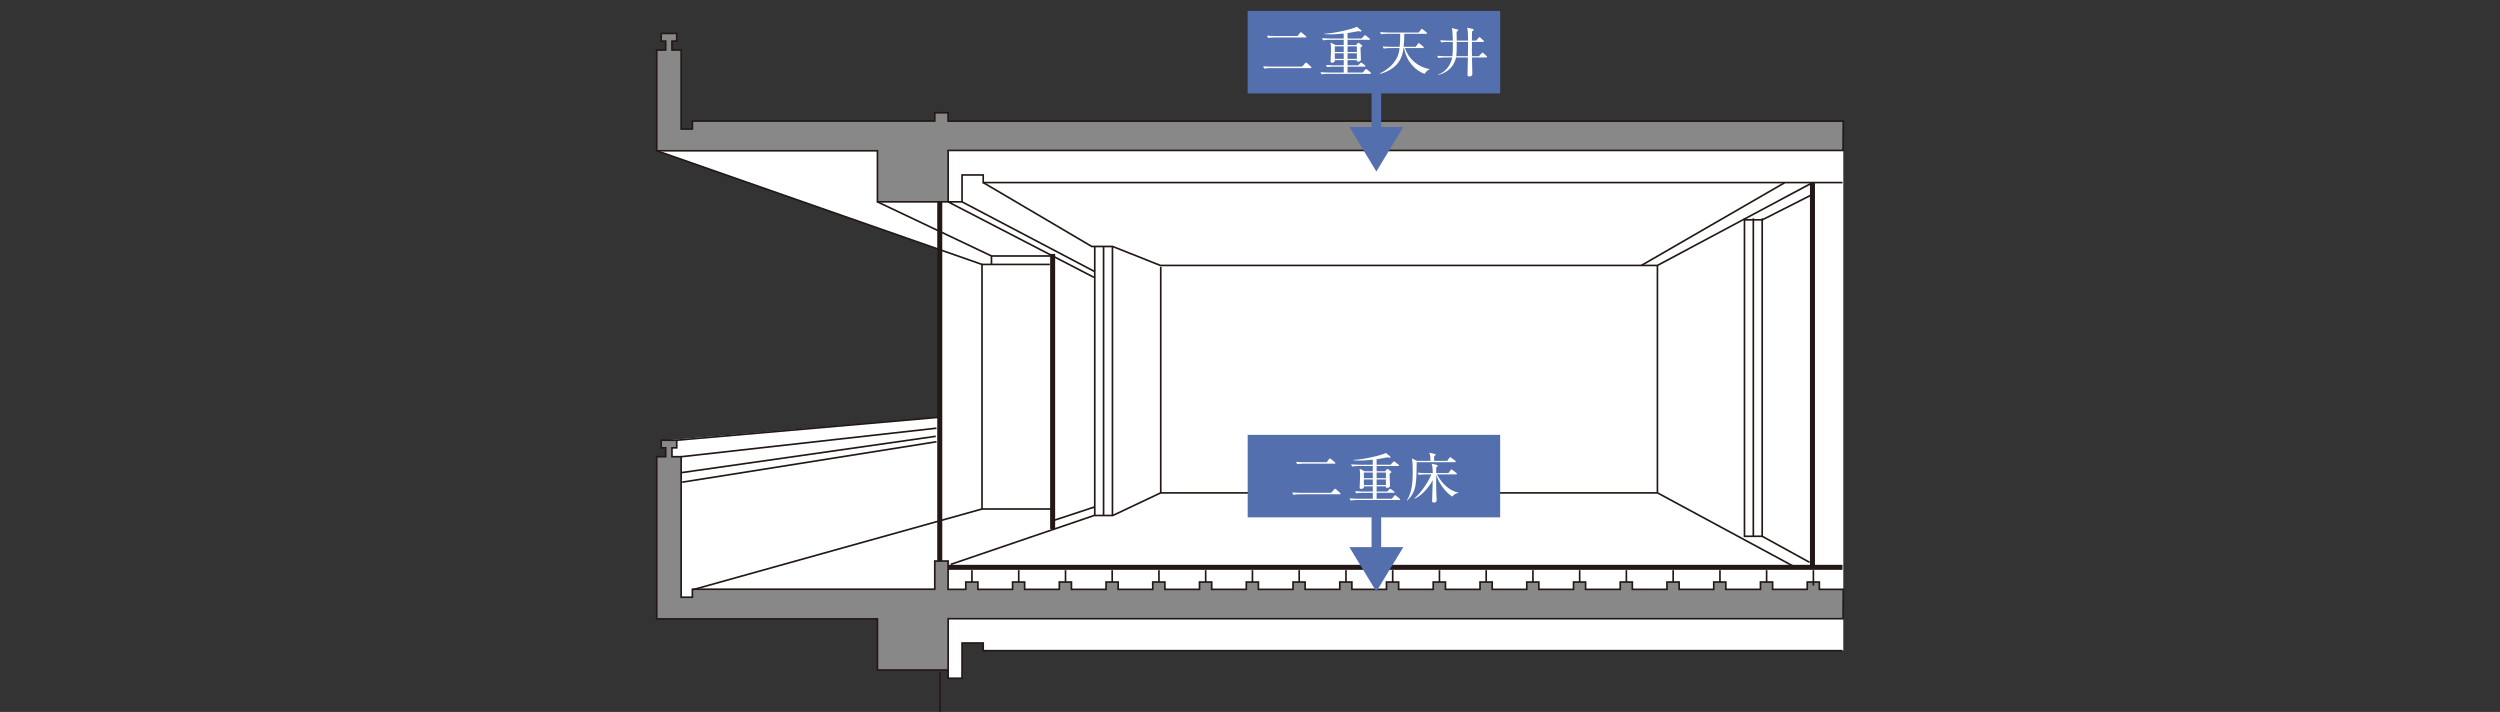 <?xml version="1.0" encoding="utf-8"?>
<!-- Generator: Adobe Illustrator 26.0.1, SVG Export Plug-In . SVG Version: 6.00 Build 0)  -->
<svg version="1.1" id="_レイヤー_2" xmlns="http://www.w3.org/2000/svg" xmlns:xlink="http://www.w3.org/1999/xlink" x="0px"
	 y="0px" viewBox="0 0 295.446 84.137" style="enable-background:new 0 0 295.446 84.137;" xml:space="preserve">
<rect x="0" y="0" width="295.446" height="84.137" fill="#333333" stroke="none"/>
<style type="text/css">
	.st0{fill:none;stroke:#231815;stroke-width:0.156;}
	.st1{fill:#FFFFFF;}
	.st2{fill:none;stroke:#231815;stroke-width:0.594;}
	.st3{fill:#888888;stroke:#231815;stroke-width:0.198;}
	.st4{fill:none;stroke:#231815;stroke-width:0.198;}
	.st5{fill:#536FAE;}
</style>
<path class="st0" d="M121.982,27.849"/>
<g>
	<g>
		<polygon class="st1" points="77.609,17.781 217.837,17.781 217.837,76.894 116.194,76.894 
			116.194,75.989 113.694,75.989 113.694,80.156 112.049,80.156 112.049,78.648 
			106.925,78.648 106.925,73.004 78.832,73.004 78.832,52.023 110.953,49.315 
			111.098,29.524 		"/>
		<g>
			<g>
				<line class="st2" x1="111.458" y1="67.046" x2="217.741" y2="67.046"/>
				<line class="st2" x1="111.06" y1="21.551" x2="111.06" y2="66.915"/>
				<polygon class="st3" points="112.046,14.309 112.046,13.33 110.47,13.33 110.47,14.306 
					81.824,14.306 81.824,15.251 80.497,15.251 80.497,5.911 79.411,5.911 79.411,4.859 
					79.974,4.859 79.974,3.954 78.14,3.954 78.14,4.859 78.671,4.859 
					78.671,5.911 77.609,5.911 77.609,17.815 103.695,17.815 103.695,23.855 
					112.049,23.855 112.049,17.781 217.81,17.781 217.837,14.309 				"/>
				<g>
					<line class="st4" x1="114.862" y1="69.214" x2="114.862" y2="67.382"/>
					<line class="st4" x1="120.392" y1="69.214" x2="120.392" y2="67.382"/>
					<line class="st4" x1="125.92" y1="69.214" x2="125.92" y2="67.382"/>
					<line class="st4" x1="131.438" y1="69.214" x2="131.438" y2="67.382"/>
					<line class="st4" x1="136.963" y1="69.214" x2="136.963" y2="67.382"/>
					<line class="st4" x1="142.484" y1="69.214" x2="142.484" y2="67.382"/>
					<line class="st4" x1="148.012" y1="69.214" x2="148.012" y2="67.382"/>
					<line class="st4" x1="153.537" y1="69.214" x2="153.537" y2="67.382"/>
					<line class="st4" x1="159.064" y1="69.214" x2="159.064" y2="67.382"/>
					<line class="st4" x1="164.586" y1="69.214" x2="164.586" y2="67.382"/>
					<line class="st4" x1="170.111" y1="69.214" x2="170.111" y2="67.382"/>
					<line class="st4" x1="175.636" y1="69.214" x2="175.636" y2="67.382"/>
					<line class="st4" x1="181.16" y1="69.214" x2="181.16" y2="67.382"/>
					<line class="st4" x1="186.682" y1="69.214" x2="186.682" y2="67.382"/>
					<line class="st4" x1="192.204" y1="69.214" x2="192.204" y2="67.382"/>
					<line class="st4" x1="197.733" y1="69.214" x2="197.733" y2="67.382"/>
					<line class="st4" x1="203.261" y1="69.214" x2="203.261" y2="67.382"/>
					<line class="st4" x1="208.775" y1="69.214" x2="208.775" y2="67.382"/>
					<polygon class="st3" points="215.008,69.649 215.008,68.781 213.576,68.781 213.576,69.649 
						209.485,69.649 209.485,68.781 208.049,68.781 208.049,69.649 203.955,69.649 
						203.955,68.781 202.527,68.781 202.527,69.649 198.437,69.649 198.437,68.781 
						196.999,68.781 196.999,69.649 192.907,69.649 192.907,68.781 191.477,68.781 
						191.477,69.649 187.382,69.649 187.382,68.781 185.954,68.781 185.954,69.649 
						181.86,69.649 181.86,68.781 180.431,68.781 180.431,69.649 176.346,69.649 
						176.346,68.781 174.908,68.781 174.908,69.649 170.822,69.649 170.822,68.781 
						169.374,68.781 169.374,69.649 165.289,69.649 165.289,68.781 163.85,68.781 
						163.85,69.649 159.763,69.649 159.763,68.781 158.332,68.781 158.332,69.649 
						154.239,69.649 154.239,68.781 152.808,68.781 152.808,69.649 148.716,69.649 
						148.716,68.781 147.287,68.781 147.287,69.649 143.198,69.649 143.198,68.781 
						141.756,68.781 141.756,69.649 137.664,69.649 137.664,68.781 136.23,68.781 
						136.23,69.649 132.144,69.649 132.144,68.781 130.709,68.781 130.709,69.649 
						126.622,69.649 126.622,68.781 125.187,68.781 125.187,69.649 121.092,69.649 
						121.092,68.781 119.662,68.781 119.662,69.649 115.567,69.649 115.567,68.781 
						114.135,68.781 114.135,69.649 112.046,69.649 112.046,66.305 110.47,66.305 
						110.47,69.636 81.824,69.636 81.824,70.581 80.497,70.581 80.497,53.975 
						79.411,53.975 79.411,52.926 79.974,52.926 79.974,52.023 78.14,52.023 
						78.14,52.926 78.671,52.926 78.671,53.975 77.609,53.975 77.609,73.14 
						103.695,73.14 103.695,79.185 112.049,79.185 112.049,73.117 217.81,73.117 
						217.837,69.649 					"/>
					<line class="st4" x1="214.304" y1="69.214" x2="214.304" y2="67.382"/>
				</g>
				<polyline class="st4" points="217.741,21.577 116.194,21.577 116.194,20.68 113.694,20.68 
					113.694,23.855 112.049,23.855 129.293,32.785 				"/>
				<polyline class="st4" points="217.741,76.894 116.194,76.894 116.194,75.989 113.694,75.989 
					113.694,80.156 112.049,80.156 112.049,79.185 				"/>
				<line class="st4" x1="129.376" y1="29.104" x2="129.376" y2="60.87"/>
				<line class="st4" x1="130.418" y1="29.104" x2="130.418" y2="60.87"/>
				<line class="st4" x1="131.468" y1="29.104" x2="131.468" y2="60.87"/>
				<polyline class="st4" points="206.16,25.806 206.16,63.377 208.254,63.377 208.254,25.806 
									"/>
				<line class="st4" x1="207.205" y1="25.806" x2="207.205" y2="63.377"/>
				<polyline class="st4" points="116.194,21.577 129.021,29.127 131.488,29.127 137.13,31.369 
					195.872,31.369 214.174,21.601 				"/>
				<line class="st4" x1="193.975" y1="31.369" x2="210.891" y2="21.601"/>
				<polyline class="st4" points="206.168,25.976 208.273,25.976 214.18,22.981 				"/>
				<line class="st2" x1="214.194" y1="21.551" x2="214.194" y2="66.915"/>
				<line class="st4" x1="195.872" y1="31.369" x2="195.872" y2="58.233"/>
				<polyline class="st4" points="212.248,67.082 195.885,58.251 137.153,58.251 131.508,60.92 
					129.293,60.92 112.357,66.696 				"/>
				<line class="st4" x1="213.849" y1="66.456" x2="208.254" y2="63.377"/>
				<line class="st2" x1="124.4" y1="62.522" x2="124.4" y2="30.009"/>
				<line class="st4" x1="113.694" y1="23.855" x2="129.373" y2="32.099"/>
				<polyline class="st4" points="124.403,30.252 117.17,30.252 117.17,31.251 				"/>
				<polyline class="st4" points="124.065,31.251 116.051,31.251 116.051,60.153 81.932,69.675 				
					"/>
				<line class="st4" x1="116.051" y1="60.153" x2="124.439" y2="60.153"/>
				<line class="st4" x1="124.599" y1="61.478" x2="129.337" y2="59.915"/>
				<line class="st4" x1="117.17" y1="30.252" x2="103.695" y2="23.855"/>
				<line class="st4" x1="116.051" y1="31.251" x2="77.609" y2="17.815"/>
				<line class="st4" x1="79.974" y1="52.023" x2="110.953" y2="49.315"/>
				<line class="st4" x1="80.497" y1="53.975" x2="110.673" y2="50.602"/>
				<line class="st4" x1="80.493" y1="55.861" x2="110.588" y2="51.562"/>
				<line class="st4" x1="80.619" y1="56.983" x2="110.673" y2="52.203"/>
				<g>
					<g>
						<path class="st5" d="M159.47,15.005h2.622V3.615h1.134v11.39h2.616l-3.186,5.268
							L159.47,15.005z"/>
					</g>
				</g>
				<g>
					<g>
						<path class="st5" d="M162.656,69.913l-3.186-5.254h2.617V53.263h1.137V64.658h2.618
							L162.656,69.913z"/>
					</g>
				</g>
				<g>
					<rect x="147.449" y="1.29" class="st5" width="29.838" height="9.752"/>
					<g>
						<g>
							<path class="st1" d="M153.876,7.87l0.36-0.397
								c0.032-0.038,0.078-0.083,0.111-0.083c0.046,0,0.072,0.032,0.118,0.07
								l0.465,0.422c0.032,0.033,0.059,0.07,0.059,0.096
								c0,0.058-0.046,0.07-0.098,0.07h-4.713c-0.111,0-0.451,0-0.772,0.058
								l-0.132-0.275c0.478,0.039,0.897,0.039,1.008,0.039H153.876z M153.347,4.258
								l0.287-0.371c0.026-0.038,0.052-0.083,0.105-0.083
								c0.026,0,0.085,0.045,0.117,0.077l0.465,0.384
								c0.026,0.026,0.066,0.057,0.066,0.096c0,0.064-0.066,0.07-0.105,0.07
								h-3.647c-0.066,0-0.471,0-0.773,0.057l-0.131-0.275
								c0.334,0.026,0.668,0.045,1.008,0.045H153.347z"/>
							<path class="st1" d="M161.917,8.726h-4.963c-0.163,0-0.478,0-0.772,0.058l-0.131-0.256
								c0.451,0.039,0.916,0.045,1.008,0.045h1.741v-0.697h-1.191
								c-0.164,0-0.478,0.006-0.772,0.058l-0.132-0.256
								c0.445,0.039,0.91,0.045,1.008,0.045h1.087V7.109h-1.047
								c0.013,0.237-0.158,0.301-0.328,0.301c-0.177,0-0.177-0.096-0.177-0.166
								c0-0.198,0.052-1.119,0.052-1.33c0-0.109,0-0.55-0.059-0.896l0.583,0.307
								h0.975V4.705h-1.669c-0.164,0-0.478,0.007-0.773,0.058l-0.131-0.256
								c0.451,0.039,0.916,0.045,1.008,0.045h1.564V3.964
								c-0.706,0.083-1.257,0.096-1.532,0.096c-0.353,0-0.596-0.019-0.746-0.033
								v-0.045c1.139-0.032,3.319-0.543,3.836-0.818l0.485,0.403
								c0.026,0.019,0.059,0.058,0.059,0.096c0,0.051-0.053,0.064-0.092,0.064
								c-0.04,0-0.124-0.013-0.249-0.051c-0.642,0.128-1.022,0.185-1.309,0.23
								v0.646h1.656l0.307-0.326c0.04-0.039,0.072-0.077,0.098-0.077
								c0.04,0,0.078,0.045,0.118,0.07l0.405,0.32
								c0.033,0.026,0.066,0.051,0.066,0.095c0,0.058-0.052,0.07-0.092,0.07
								h-2.559V5.325h1.007l0.178-0.204c0.046-0.051,0.065-0.07,0.105-0.07
								c0.026,0,0.066,0.026,0.092,0.045l0.321,0.249
								c0.019,0.019,0.045,0.051,0.045,0.083c0,0.039-0.039,0.064-0.215,0.192
								c0,0.224,0.052,1.202,0.052,1.407c0,0.186-0.158,0.262-0.341,0.262
								c-0.131,0-0.15-0.084-0.15-0.18h-1.093v0.614h1.257l0.235-0.243
								c0.04-0.045,0.078-0.084,0.105-0.084c0.033,0,0.079,0.033,0.124,0.064
								l0.341,0.249c0.04,0.033,0.059,0.064,0.059,0.096
								c0,0.051-0.046,0.07-0.086,0.07h-2.035v0.697h1.793l0.288-0.333
								c0.032-0.038,0.072-0.089,0.105-0.089c0.04,0,0.078,0.038,0.118,0.07
								l0.419,0.345c0.032,0.026,0.059,0.051,0.059,0.09
								C162.034,8.72,161.981,8.726,161.917,8.726z M158.8,5.479h-1.054v0.664h1.054
								V5.479z M158.8,6.297h-1.054v0.658h1.054V6.297z M160.351,5.479h-1.099v0.664
								h1.099V5.479z M160.351,6.297h-1.099v0.658h1.099V6.297z"/>
							<path class="st1" d="M167.305,5.53l0.255-0.352
								c0.052-0.07,0.072-0.083,0.105-0.083c0.04,0,0.098,0.051,0.118,0.063
								l0.419,0.358c0.04,0.032,0.066,0.051,0.066,0.096
								c0,0.058-0.052,0.07-0.098,0.07h-2.141
								c0.439,1.292,1.552,2.257,2.919,2.481v0.045
								c-0.34,0.115-0.524,0.409-0.596,0.531
								c-1.093-0.415-2.127-1.445-2.422-3.056h-0.072
								c-0.092,0.729-0.288,2.34-2.769,3.062l-0.007-0.07
								c0.904-0.441,1.663-1.087,2.069-1.976c0.144-0.319,0.21-0.684,0.242-1.016
								h-1.1c-0.157,0-0.471,0-0.766,0.057l-0.131-0.255
								c0.445,0.038,0.91,0.045,1.008,0.045h1.008
								c0.072-0.729,0.066-1.235,0.059-1.535h-1.486c-0.066,0-0.465,0-0.772,0.057
								l-0.124-0.255c0.451,0.038,0.949,0.045,1.001,0.045h3.575l0.269-0.346
								c0.032-0.038,0.059-0.077,0.098-0.077c0.04,0,0.066,0.013,0.124,0.064
								l0.425,0.345c0.033,0.026,0.066,0.045,0.066,0.096
								c0,0.064-0.059,0.07-0.105,0.07h-2.586
								c-0.006,0.582-0.014,0.876-0.078,1.535H167.305z"/>
							<path class="st1" d="M173.492,4.801c0-0.511,0-1.048-0.098-1.528l0.648,0.147
								c0.072,0.019,0.118,0.039,0.118,0.102c0,0.045-0.066,0.109-0.196,0.205
								c-0.013,0.192-0.013,0.217-0.013,0.384v0.69h0.504l0.281-0.332
								c0.027-0.033,0.066-0.077,0.105-0.077c0.046,0,0.085,0.033,0.118,0.064
								l0.353,0.333c0.026,0.019,0.066,0.057,0.066,0.096
								c0,0.064-0.059,0.07-0.105,0.07h-1.322c0,0.179-0.007,0.965-0.007,1.125
								c0,0.063,0.007,0.377,0.014,0.562h0.818l0.314-0.345
								c0.039-0.045,0.059-0.077,0.105-0.077c0.046,0,0.086,0.033,0.118,0.064
								l0.367,0.345c0.026,0.019,0.065,0.064,0.065,0.103
								c0,0.057-0.059,0.063-0.098,0.063h-1.689
								c0.013,0.454,0.039,1.541,0.039,1.976c0,0.205-0.249,0.269-0.347,0.269
								c-0.223,0-0.223-0.128-0.223-0.237c0-0.166,0.04-1.688,0.046-2.008h-1.401
								c-0.17,0.825-0.792,1.74-2.088,2.065l-0.007-0.051
								c0.897-0.326,1.473-1.132,1.637-2.014h-0.871c-0.117,0-0.451,0-0.772,0.058
								l-0.131-0.256c0.405,0.032,0.812,0.045,1.008,0.045h0.792
								c0.013-0.128,0.072-0.678,0.052-1.688h-0.596
								c-0.164,0-0.478,0.006-0.773,0.057l-0.124-0.255
								c0.445,0.038,0.91,0.044,1.002,0.044h0.491
								c-0.006-0.332-0.032-1.221-0.118-1.483l0.661,0.166
								c0.04,0.012,0.098,0.018,0.098,0.083c0,0.039-0.04,0.07-0.066,0.096
								c-0.039,0.039-0.065,0.058-0.131,0.115c0.014,0.761,0.02,0.844,0.02,1.023
								H173.492z M172.156,4.955c0,0.422,0,1.298-0.059,1.688h1.375
								c0.02-0.748,0.026-0.934,0.026-1.688H172.156z"/>
						</g>
					</g>
				</g>
				<g>
					<rect x="147.449" y="51.389" class="st5" width="29.838" height="9.749"/>
					<g>
						<g>
							<path class="st1" d="M157.31,58.237l0.36-0.397c0.032-0.038,0.078-0.083,0.111-0.083
								c0.046,0,0.072,0.032,0.118,0.07l0.465,0.422
								c0.032,0.033,0.059,0.07,0.059,0.096c0,0.058-0.046,0.07-0.098,0.07
								h-4.713c-0.111,0-0.451,0-0.772,0.058l-0.132-0.275
								c0.478,0.039,0.897,0.039,1.008,0.039H157.31z M156.781,54.625l0.287-0.371
								c0.026-0.038,0.052-0.083,0.105-0.083c0.026,0,0.085,0.045,0.117,0.077
								l0.465,0.384c0.026,0.026,0.066,0.057,0.066,0.096
								c0,0.064-0.066,0.07-0.105,0.07h-3.647c-0.066,0-0.471,0-0.773,0.057
								l-0.131-0.275c0.334,0.026,0.668,0.045,1.008,0.045H156.781z"/>
							<path class="st1" d="M165.351,59.093h-4.963c-0.163,0-0.478,0-0.772,0.058l-0.131-0.256
								c0.451,0.039,0.916,0.045,1.008,0.045h1.741v-0.697h-1.191
								c-0.164,0-0.478,0.006-0.772,0.058l-0.132-0.256
								c0.445,0.039,0.91,0.045,1.008,0.045h1.087v-0.614h-1.047
								c0.013,0.237-0.158,0.301-0.328,0.301c-0.177,0-0.177-0.096-0.177-0.166
								c0-0.198,0.052-1.119,0.052-1.33c0-0.109,0-0.55-0.059-0.896l0.583,0.307
								h0.975v-0.62h-1.669c-0.164,0-0.478,0.007-0.773,0.058l-0.131-0.256
								c0.451,0.039,0.916,0.045,1.008,0.045h1.564v-0.588
								c-0.706,0.083-1.257,0.096-1.532,0.096c-0.353,0-0.596-0.019-0.746-0.033
								v-0.045c1.139-0.032,3.319-0.543,3.836-0.818l0.485,0.403
								c0.026,0.019,0.059,0.058,0.059,0.096c0,0.051-0.053,0.064-0.092,0.064
								c-0.04,0-0.124-0.013-0.249-0.051c-0.642,0.128-1.022,0.185-1.309,0.23
								v0.646h1.656l0.307-0.326c0.04-0.039,0.072-0.077,0.098-0.077
								c0.04,0,0.078,0.045,0.118,0.07l0.406,0.32
								c0.032,0.026,0.065,0.051,0.065,0.095c0,0.058-0.052,0.07-0.092,0.07
								h-2.559v0.62h1.007l0.178-0.204c0.046-0.051,0.065-0.07,0.105-0.07
								c0.026,0,0.066,0.026,0.092,0.045l0.321,0.249
								c0.019,0.019,0.046,0.051,0.046,0.083c0,0.039-0.04,0.064-0.216,0.192
								c0,0.224,0.052,1.202,0.052,1.407c0,0.186-0.158,0.262-0.341,0.262
								c-0.131,0-0.15-0.084-0.15-0.18h-1.093v0.614h1.257l0.235-0.243
								c0.04-0.045,0.078-0.084,0.105-0.084c0.033,0,0.079,0.033,0.124,0.064
								l0.341,0.249c0.04,0.033,0.059,0.064,0.059,0.096
								c0,0.051-0.046,0.07-0.086,0.07h-2.035v0.697h1.793l0.288-0.333
								c0.032-0.038,0.072-0.089,0.105-0.089c0.04,0,0.078,0.038,0.118,0.07
								l0.419,0.345c0.032,0.026,0.059,0.051,0.059,0.09
								C165.468,59.087,165.415,59.093,165.351,59.093z M162.234,55.846h-1.054v0.664
								h1.054V55.846z M162.234,56.665h-1.054v0.658h1.054V56.665z M163.785,55.846
								h-1.099v0.664h1.099V55.846z M163.785,56.665h-1.099v0.658h1.099V56.665z"/>
							<path class="st1" d="M171.95,54.619h-4.531c-0.026,2.653-0.032,3.446-1.107,4.539
								l-0.039-0.026c0.648-1.03,0.68-2.467,0.68-3.35
								c0-0.352-0.006-1.298-0.105-1.605l0.609,0.288h1.59
								c0.006-0.39-0.032-0.703-0.137-0.971l0.654,0.153
								c0.04,0.006,0.098,0.026,0.098,0.084c0,0.063-0.052,0.108-0.177,0.185
								c-0.006,0.147-0.014,0.384-0.006,0.55h1.552l0.255-0.358
								c0.04-0.051,0.066-0.083,0.092-0.083c0.046,0,0.072,0.026,0.131,0.07
								l0.471,0.358c0.032,0.026,0.066,0.051,0.066,0.096
								C172.048,54.605,171.989,54.619,171.95,54.619z M171.642,58.685
								c-0.844-0.493-1.65-1.675-1.911-2.57
								c-0.007,0.524-0.007,0.901-0.007,0.94c0,1.445,0.059,1.764,0.059,2.046
								c0,0.288-0.249,0.288-0.341,0.288c-0.138,0-0.196-0.058-0.196-0.192
								c0-0.09,0.066-2.078,0.072-2.443c-0.557,0.998-1.401,1.873-2.127,2.174
								l-0.026-0.052c0.74-0.575,1.676-1.994,1.99-2.812h-0.726
								c-0.15,0-0.478,0.006-0.766,0.057l-0.132-0.256
								c0.524,0.039,0.904,0.045,1.008,0.045h0.779c0-0.249,0-0.773-0.131-1.112
								l0.615,0.153c0.052,0.013,0.105,0.051,0.105,0.103
								c0,0.083-0.118,0.14-0.177,0.166v0.69h1.434l0.269-0.345
								c0.039-0.051,0.065-0.09,0.098-0.09c0.039,0,0.072,0.032,0.124,0.07
								l0.458,0.352c0.033,0.026,0.066,0.051,0.066,0.096
								c0,0.063-0.066,0.07-0.098,0.07h-2.272
								c0.818,1.457,1.735,1.968,2.534,2.154l0.006,0.045
								C171.917,58.307,171.72,58.576,171.642,58.685z"/>
						</g>
					</g>
				</g>
				<line class="st4" x1="111.098" y1="79.409" x2="111.098" y2="84.275"/>
				<line class="st4" x1="137.174" y1="31.53" x2="137.174" y2="58.28"/>
			</g>
		</g>
	</g>
</g>
</svg>
